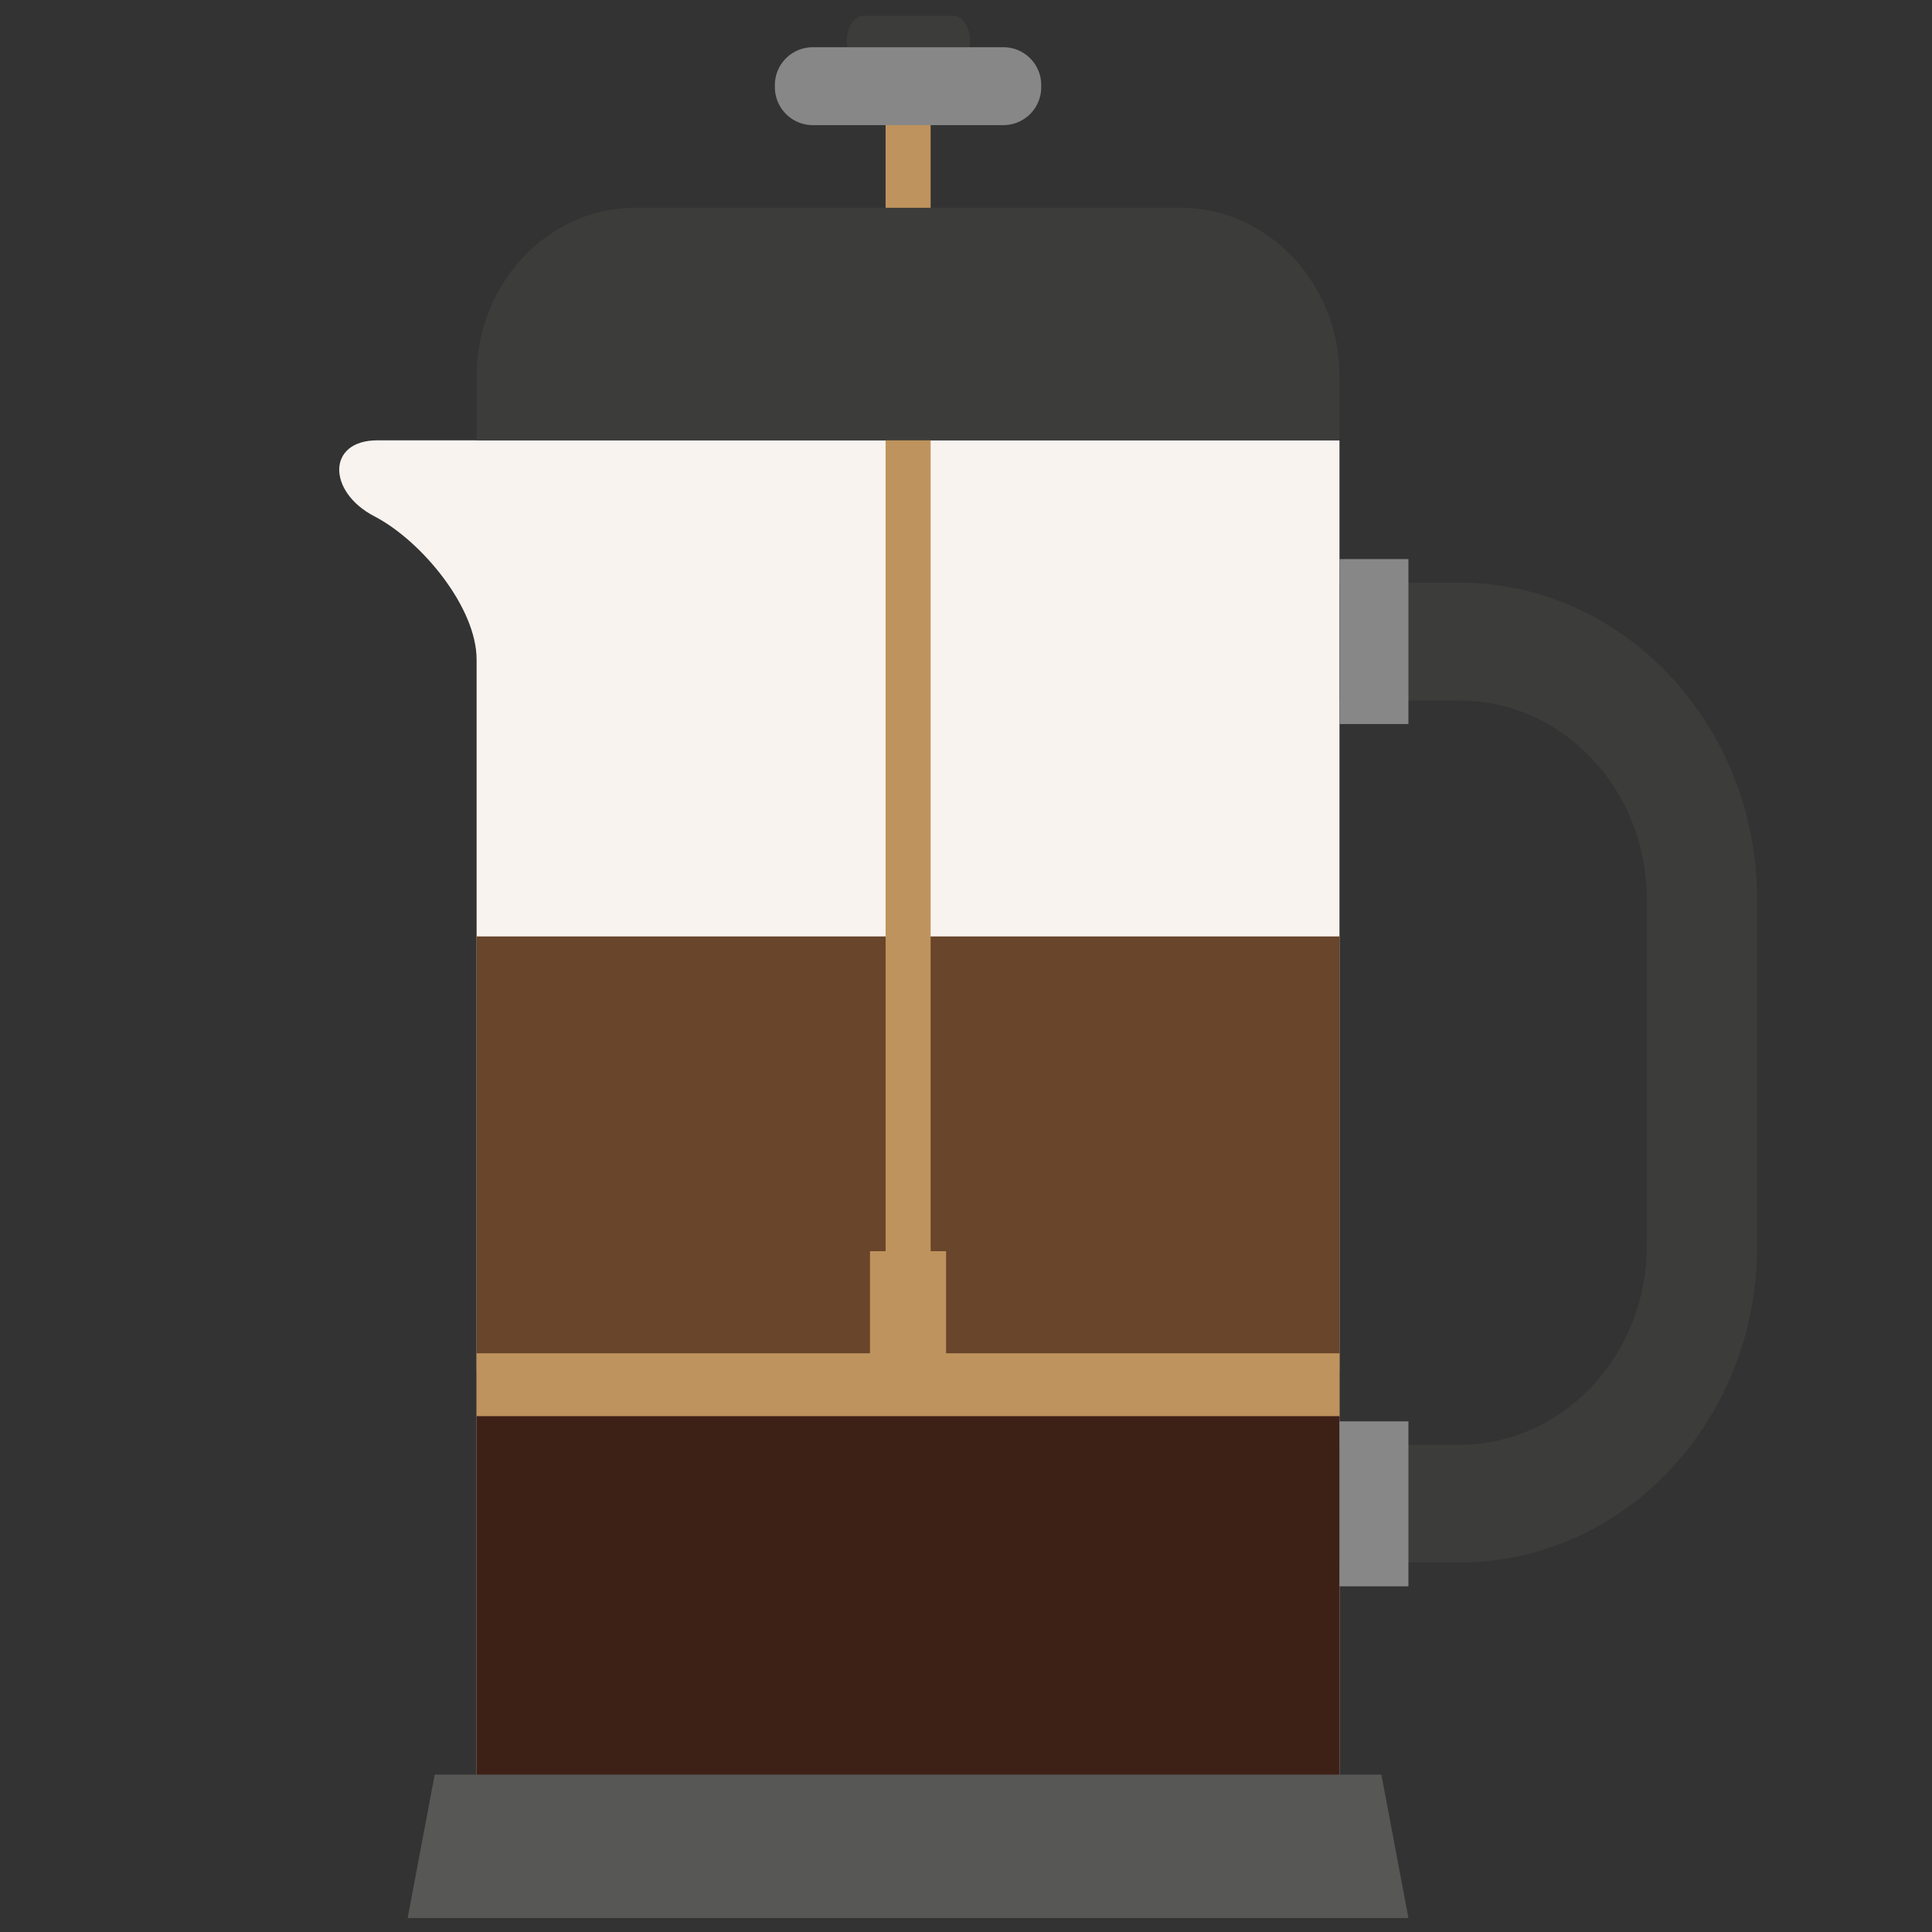 <svg id="Calque_1" data-name="Calque 1" xmlns="http://www.w3.org/2000/svg" viewBox="0 0 130 130"><rect x="0" y="0" width="130" height="130" fill="#333333" stroke="none"/><defs><style>.cls-1{fill:#f9f3f0;}.cls-2{fill:#68452b;}.cls-3{fill:#3e2116;}.cls-4{fill:#bf935d;}.cls-5{fill:#575756;}.cls-6{fill:#3c3c3b;}.cls-7{fill:#878787;}</style></defs><path class="cls-1" d="M32.07,29.63H90.13v93.65H32.07V44.38c0-3.52-3.72-8-6.88-9.64s-3.21-5.11.2-5.11h6.68"/><rect class="cls-2" x="32.07" y="63.01" width="58.06" height="60.27"/><rect class="cls-3" x="32.07" y="92.23" width="58.06" height="31.05"/><rect class="cls-4" x="59.59" y="5.8" width="3.03" height="81.66"/><polygon class="cls-5" points="94.77 129.06 27.43 129.06 29.25 119.41 92.95 119.41 94.77 129.06"/><rect class="cls-4" x="58.54" y="84.19" width="5.12" height="7.47"/><rect class="cls-4" x="32.07" y="91.06" width="58.06" height="4.23"/><path class="cls-6" d="M90.13,25.3v4.33H32.07V25.3c0-6.22,4.8-11.32,10.67-11.32H79.47C85.33,14,90.13,19.08,90.13,25.3Z"/><path class="cls-6" d="M65.27,2.74c0,.92-.51,1.67-1.15,1.67h-6c-.63,0-1.14-.75-1.14-1.67h0c0-.93.51-1.68,1.14-1.68h6c.64,0,1.15.75,1.15,1.68Z"/><path class="cls-7" d="M70.06,5.8A2.55,2.55,0,0,1,67.6,8.42h-13A2.56,2.56,0,0,1,52.14,5.8h0a2.55,2.55,0,0,1,2.47-2.62h13A2.54,2.54,0,0,1,70.06,5.8Z"/><path class="cls-6" d="M98.23,105.13h-8.1V97.21h8.1c6.94,0,12.58-6,12.58-13.37V60.5c0-7.37-5.64-13.36-12.58-13.36h-8.1V39.21h8.1c11,0,20,9.56,20,21.29V83.84C118.26,95.58,109.28,105.13,98.23,105.13Z"/><rect class="cls-7" x="90.13" y="37.62" width="4.64" height="11.1"/><rect class="cls-7" x="90.13" y="95.64" width="4.64" height="11.1"/></svg>